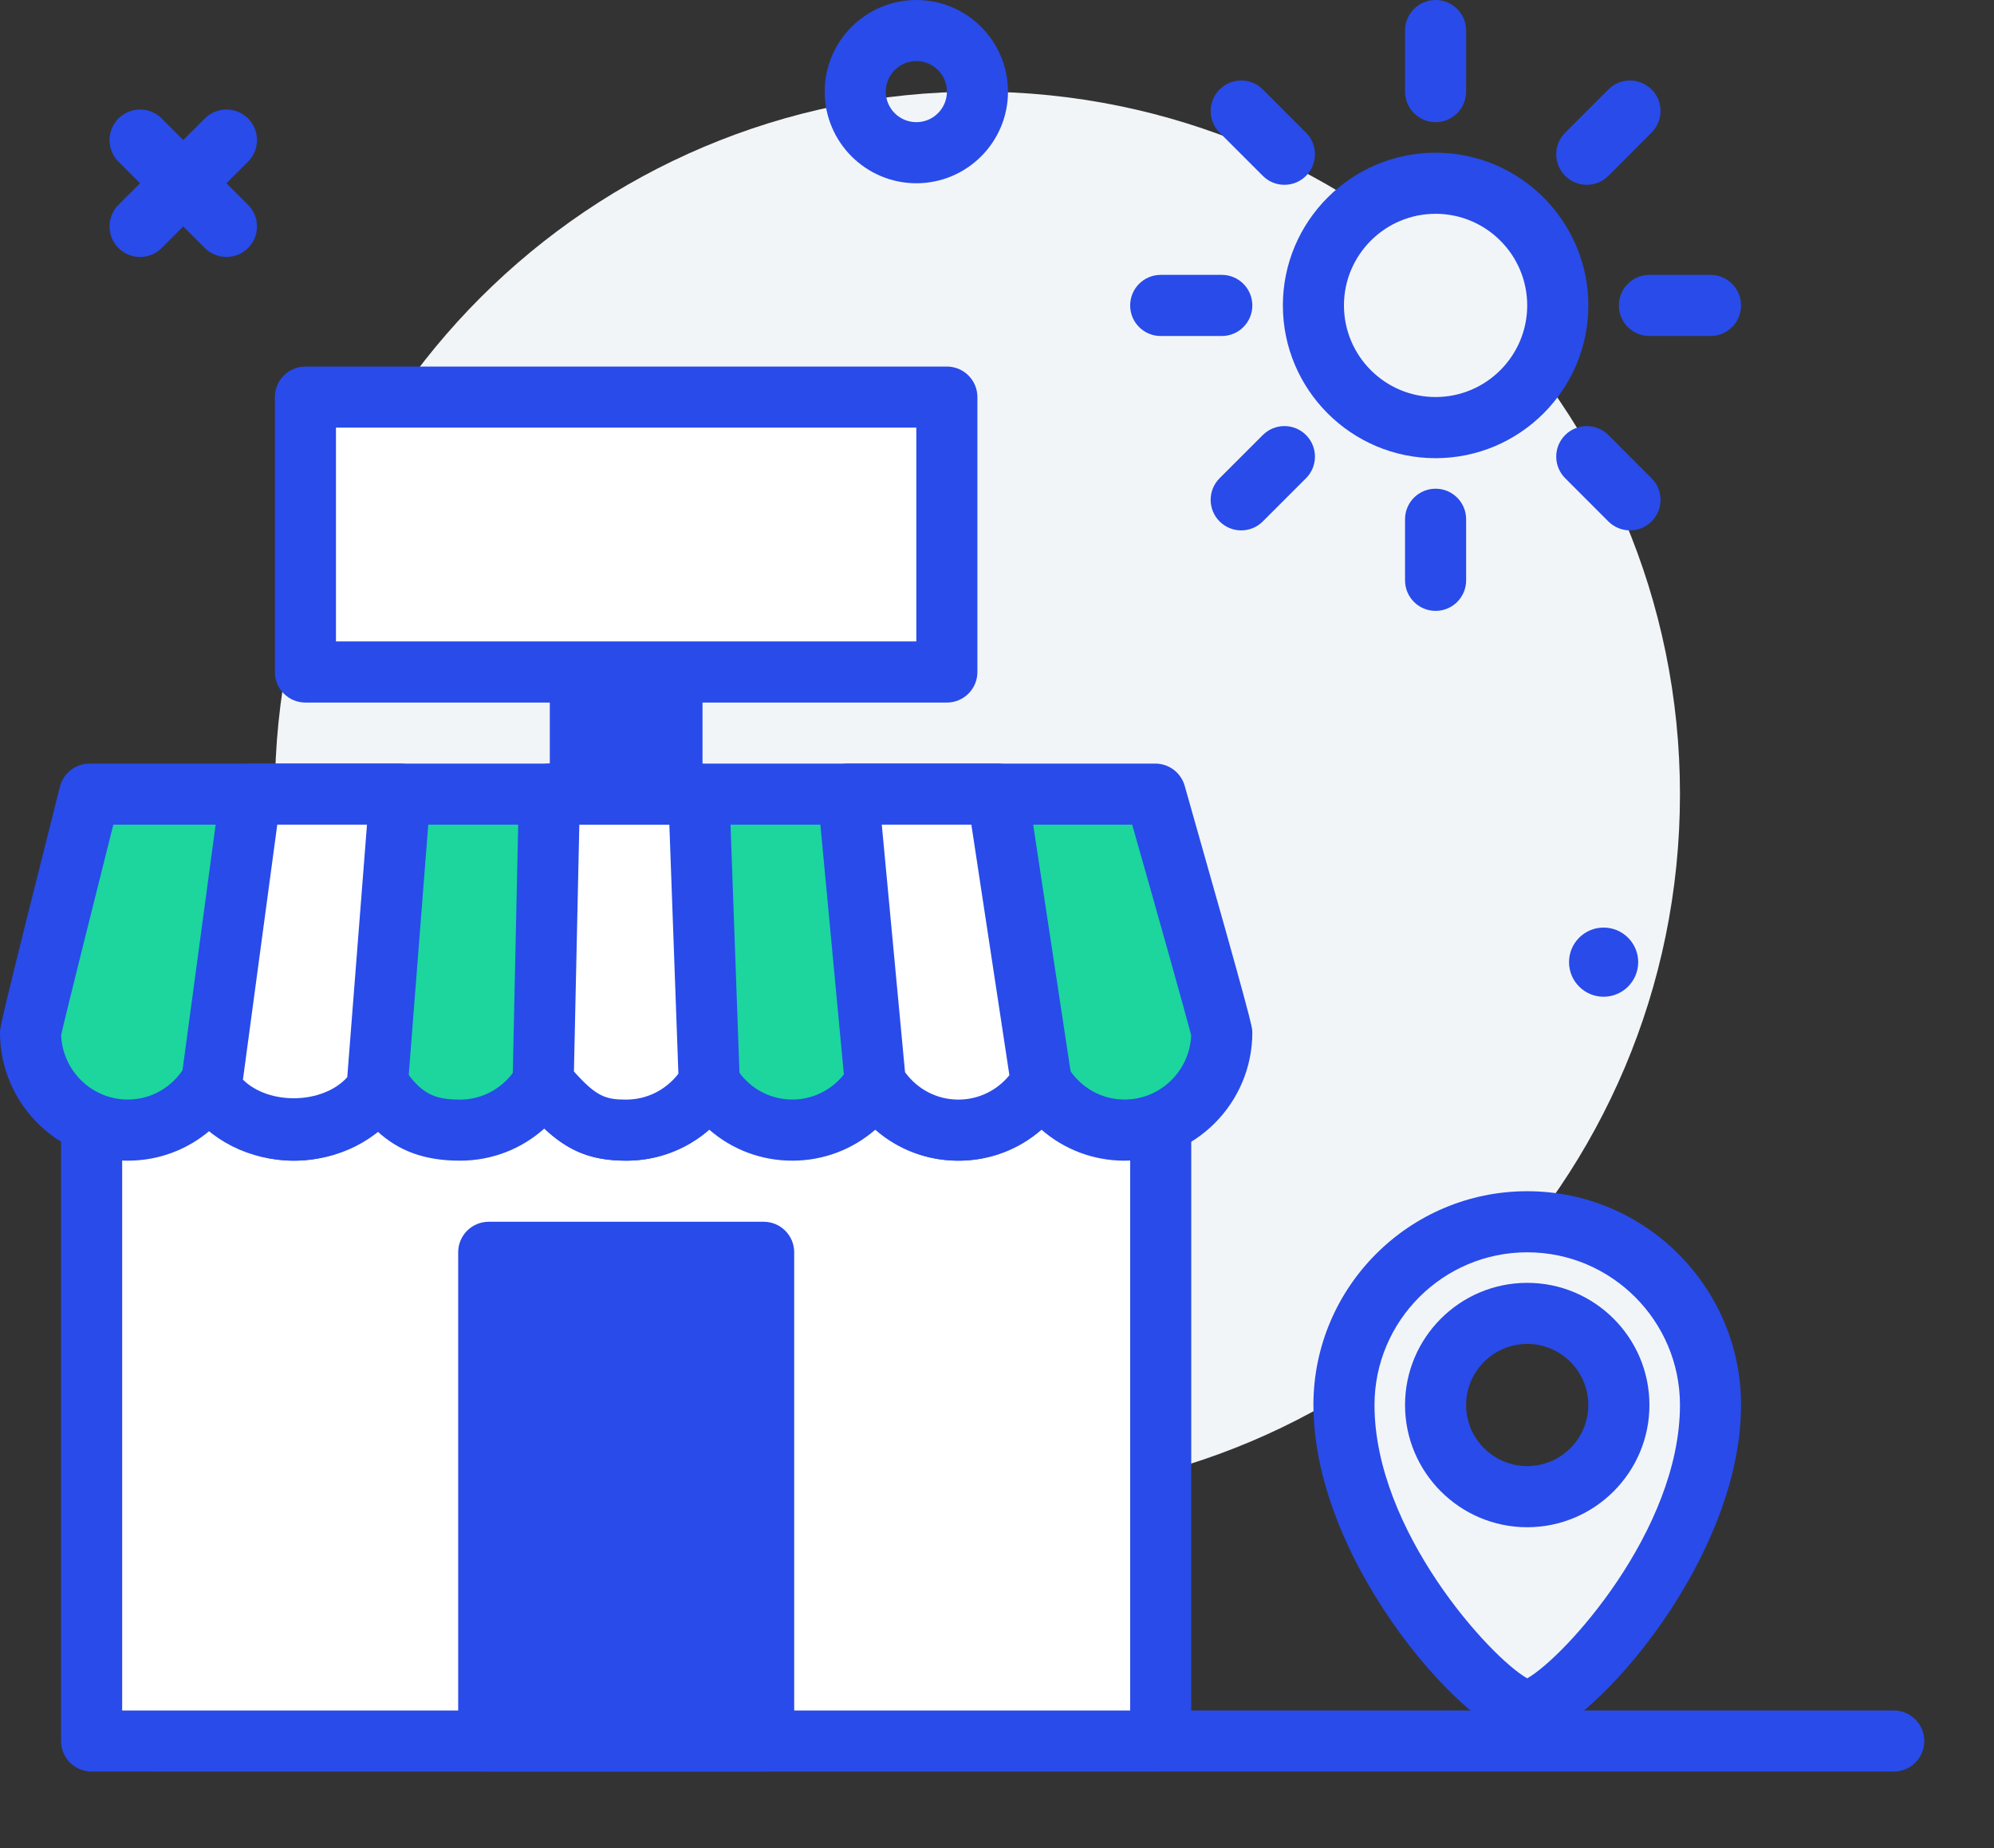 <?xml version="1.0" encoding="utf-8"?>
<svg width="41px" height="38px" viewBox="0 0 41 38" version="1.1" xmlns:xlink="http://www.w3.org/1999/xlink" xmlns="http://www.w3.org/2000/svg">
  <rect x="0" y="0" width="41" height="38" fill="#333333" stroke="none"/>
  <g id="006-shop">
    <path d="M20.098 30.775C28.076 30.775 34.543 24.307 34.543 16.329C34.543 8.352 28.076 1.884 20.098 1.884C12.12 1.884 5.652 8.352 5.652 16.329C5.652 24.307 12.12 30.775 20.098 30.775Z" id="Oval" fill="#F1F5F7" stroke="none" />
    <g id="Group" transform="translate(26.378 3.14)">
      <path d="M3.14 5.652C4.528 5.652 5.652 4.528 5.652 3.14C5.652 1.753 4.528 0.628 3.14 0.628C1.753 0.628 0.628 1.753 0.628 3.14C0.628 4.528 1.753 5.652 3.14 5.652Z" id="Oval" fill="#F1F5F7" stroke="none" />
      <path d="M3.14 6.281C1.409 6.281 0 4.872 0 3.14C0 1.409 1.409 0 3.14 0C4.872 0 6.281 1.409 6.281 3.14C6.281 4.872 4.872 6.281 3.14 6.281ZM3.14 1.256C2.101 1.256 1.256 2.101 1.256 3.14C1.256 4.179 2.101 5.024 3.14 5.024C4.179 5.024 5.024 4.179 5.024 3.14C5.024 2.101 4.179 1.256 3.14 1.256Z" id="Shape" fill="#284BEA" stroke="none" />
    </g>
    <g id="Group" transform="translate(2.512 0)">
      <path d="M27.006 2.512C26.659 2.512 26.378 2.231 26.378 1.884L26.378 0.628C26.378 0.281 26.659 0 27.006 0C27.354 0 27.634 0.281 27.634 0.628L27.634 1.884C27.634 2.231 27.354 2.512 27.006 2.512Z" id="Path" fill="#284BEA" stroke="none" />
      <path d="M27.006 12.561C26.659 12.561 26.378 12.28 26.378 11.933L26.378 10.677C26.378 10.33 26.659 10.049 27.006 10.049C27.354 10.049 27.634 10.33 27.634 10.677L27.634 11.933C27.634 12.28 27.354 12.561 27.006 12.561Z" id="Path" fill="#284BEA" stroke="none" />
      <path d="M32.659 6.909L31.403 6.909C31.055 6.909 30.775 6.628 30.775 6.281C30.775 5.933 31.055 5.652 31.403 5.652L32.659 5.652C33.006 5.652 33.287 5.933 33.287 6.281C33.287 6.628 33.006 6.909 32.659 6.909Z" id="Path" fill="#284BEA" stroke="none" />
      <path d="M22.61 6.909L21.354 6.909C21.007 6.909 20.726 6.628 20.726 6.281C20.726 5.933 21.007 5.652 21.354 5.652L22.61 5.652C22.957 5.652 23.238 5.933 23.238 6.281C23.238 6.628 22.957 6.909 22.61 6.909Z" id="Path" fill="#284BEA" stroke="none" />
      <path d="M23.898 3.8C23.737 3.8 23.576 3.739 23.454 3.616L22.565 2.727C22.32 2.482 22.32 2.085 22.565 1.839C22.81 1.594 23.208 1.594 23.453 1.839L24.342 2.728C24.587 2.973 24.587 3.371 24.342 3.616C24.219 3.739 24.059 3.8 23.898 3.8L23.898 3.8Z" id="Path" fill="#284BEA" stroke="none" />
      <path d="M31.003 10.906C30.843 10.906 30.682 10.844 30.559 10.722L29.671 9.833C29.425 9.588 29.425 9.19 29.671 8.945C29.916 8.7 30.314 8.7 30.559 8.945L31.447 9.834C31.693 10.079 31.693 10.476 31.447 10.722C31.325 10.844 31.164 10.906 31.003 10.906Z" id="Path" fill="#284BEA" stroke="none" />
      <path d="M30.115 3.8C29.954 3.8 29.793 3.739 29.671 3.616C29.425 3.371 29.425 2.973 29.671 2.728L30.559 1.839C30.805 1.594 31.202 1.594 31.447 1.839C31.693 2.085 31.693 2.482 31.447 2.727L30.559 3.616C30.436 3.739 30.275 3.8 30.115 3.8Z" id="Path" fill="#284BEA" stroke="none" />
      <path d="M23.009 10.906C22.849 10.906 22.688 10.844 22.565 10.722C22.32 10.476 22.32 10.079 22.565 9.834L23.454 8.945C23.699 8.7 24.097 8.7 24.342 8.945C24.587 9.19 24.587 9.588 24.342 9.833L23.453 10.722C23.331 10.844 23.17 10.906 23.009 10.906Z" id="Path" fill="#284BEA" stroke="none" />
      <path d="M36.427 36.427L0.628 36.427C0.281 36.427 0 36.146 0 35.799C0 35.452 0.281 35.171 0.628 35.171L36.427 35.171C36.774 35.171 37.055 35.452 37.055 35.799C37.055 36.146 36.774 36.427 36.427 36.427Z" id="Path" fill="#284BEA" stroke="none" />
    </g>
    <g id="Group" transform="translate(27.006 24.494)">
      <path d="M4.396 0.628C2.315 0.628 0.628 2.315 0.628 4.396C0.628 7.537 3.768 10.677 4.396 10.677C5.024 10.677 8.165 7.537 8.165 4.396C8.165 2.315 6.478 0.628 4.396 0.628ZM4.396 6.281C3.356 6.281 2.512 5.437 2.512 4.396C2.512 3.356 3.356 2.512 4.396 2.512C5.437 2.512 6.281 3.356 6.281 4.396C6.281 5.437 5.437 6.281 4.396 6.281Z" id="Shape" fill="#F1F5F7" stroke="none" />
      <path d="M4.396 11.305C3.296 11.305 0 7.713 0 4.396C0 1.972 1.972 0 4.396 0C6.82 0 8.793 1.972 8.793 4.396C8.793 7.713 5.497 11.305 4.396 11.305ZM4.396 1.256C2.665 1.256 1.256 2.665 1.256 4.396C1.256 6.976 3.635 9.587 4.396 10.016C5.158 9.587 7.537 6.976 7.537 4.396C7.537 2.665 6.128 1.256 4.396 1.256ZM4.396 6.909C3.011 6.909 1.884 5.782 1.884 4.396C1.884 3.011 3.011 1.884 4.396 1.884C5.782 1.884 6.909 3.011 6.909 4.396C6.909 5.782 5.782 6.909 4.396 6.909ZM4.396 3.14C3.704 3.14 3.14 3.704 3.14 4.396C3.14 5.089 3.704 5.652 4.396 5.652C5.089 5.652 5.652 5.089 5.652 4.396C5.652 3.704 5.089 3.14 4.396 3.14Z" id="Shape" fill="#284BEA" stroke="none" />
    </g>
    <path d="M24.18 19.239C24.573 19.239 24.891 18.92 24.891 18.528C24.891 18.135 24.573 17.817 24.18 17.817C23.787 17.817 23.469 18.135 23.469 18.528C23.469 18.92 23.787 19.239 24.18 19.239Z" id="Oval" fill="#284BEA" stroke="none" />
    <path d="M4.656 5.284C4.496 5.284 4.335 5.223 4.212 5.1L2.436 3.324C2.191 3.079 2.191 2.681 2.436 2.436C2.681 2.191 3.079 2.191 3.324 2.436L5.1 4.212C5.346 4.458 5.346 4.855 5.1 5.1C4.978 5.223 4.817 5.284 4.656 5.284L4.656 5.284Z" id="Path" fill="#284BEA" stroke="none" />
    <path d="M2.88 5.284C2.72 5.284 2.559 5.223 2.436 5.1C2.191 4.855 2.191 4.458 2.436 4.212L4.212 2.436C4.458 2.191 4.855 2.191 5.1 2.436C5.346 2.681 5.346 3.079 5.1 3.324L3.324 5.1C3.202 5.223 3.041 5.284 2.88 5.284L2.88 5.284Z" id="Path" fill="#284BEA" stroke="none" />
    <path d="M18.842 3.768C17.803 3.768 16.957 2.923 16.957 1.884C16.957 0.845 17.803 0 18.842 0C19.881 0 20.726 0.845 20.726 1.884C20.726 2.923 19.881 3.768 18.842 3.768ZM18.842 1.256C18.495 1.256 18.213 1.538 18.213 1.884C18.213 2.231 18.495 2.512 18.842 2.512C19.188 2.512 19.47 2.231 19.47 1.884C19.47 1.538 19.188 1.256 18.842 1.256Z" id="Shape" fill="#284BEA" stroke="none" />
    <g id="Group" transform="translate(1.256 20.098)">
      <path d="M0.628 0.628L22.61 0.628L22.61 15.701L0.628 15.701L0.628 0.628Z" id="Path" fill="#FFFFFF" stroke="none" />
      <path d="M22.61 16.329L0.628 16.329C0.281 16.329 0 16.049 0 15.701L0 0.628C0 0.281 0.281 0 0.628 0L22.61 0C22.957 0 23.238 0.281 23.238 0.628L23.238 15.701C23.238 16.049 22.957 16.329 22.61 16.329ZM1.256 15.073L21.982 15.073L21.982 1.256L1.256 1.256L1.256 15.073Z" id="Shape" fill="#284BEA" stroke="none" />
    </g>
    <g id="Group" transform="translate(0 15.701)">
      <path d="M23.755 0.628L1.841 0.628C1.841 0.628 0.628 5.435 0.628 5.528C0.628 6.637 1.524 7.537 2.628 7.537C3.355 7.537 3.986 7.143 4.336 6.56C4.686 7.143 5.316 7.537 6.044 7.537C6.771 7.537 7.402 7.143 7.752 6.56C8.225 7.314 8.732 7.537 9.459 7.537C10.187 7.537 10.817 7.143 11.167 6.56C11.809 7.314 12.148 7.537 12.875 7.537C13.602 7.537 14.233 7.143 14.583 6.56C14.933 7.143 15.563 7.537 16.291 7.537C17.018 7.537 17.649 7.143 17.999 6.56C18.349 7.143 18.979 7.537 19.706 7.537C20.434 7.537 21.064 7.143 21.414 6.56C21.764 7.143 22.395 7.537 23.122 7.537C24.227 7.537 25.122 6.637 25.122 5.528C25.122 5.435 23.755 0.628 23.755 0.628Z" id="Path" fill="#1CD69D" stroke="none" />
      <path d="M23.122 8.165C22.482 8.165 21.883 7.935 21.414 7.527C20.946 7.935 20.347 8.165 19.706 8.165C19.066 8.165 18.467 7.935 17.999 7.527C17.53 7.935 16.931 8.165 16.291 8.165C15.65 8.165 15.051 7.935 14.583 7.527C14.115 7.935 13.515 8.165 12.875 8.165C12.136 8.165 11.668 7.95 11.192 7.505C10.72 7.927 10.111 8.165 9.459 8.165C8.74 8.165 8.194 7.972 7.737 7.54C7.271 7.94 6.677 8.165 6.044 8.165C5.403 8.165 4.804 7.935 4.336 7.527C3.868 7.935 3.268 8.165 2.628 8.165C1.179 8.165 2.23129e-15 6.982 2.23129e-15 5.528C2.23129e-15 5.429 2.23129e-15 5.357 1.232 0.475C1.302 0.196 1.553 0 1.841 0L23.755 0C24.036 0 24.282 0.187 24.359 0.456C25.75 5.347 25.75 5.415 25.75 5.528C25.75 6.982 24.571 8.165 23.122 8.165ZM21.414 5.931C21.635 5.931 21.839 6.047 21.953 6.236C22.205 6.657 22.643 6.908 23.122 6.908C23.858 6.908 24.46 6.323 24.493 5.59C24.389 5.176 23.751 2.912 23.28 1.256L2.33 1.256C1.911 2.923 1.344 5.191 1.257 5.582C1.286 6.318 1.89 6.908 2.628 6.908C3.108 6.908 3.545 6.657 3.798 6.236C3.911 6.047 4.115 5.931 4.336 5.931C4.557 5.931 4.761 6.047 4.875 6.237C5.127 6.657 5.564 6.908 6.044 6.908C6.523 6.908 6.961 6.657 7.213 6.236C7.326 6.049 7.527 5.933 7.746 5.931L7.752 5.931C7.968 5.931 8.169 6.043 8.284 6.226C8.648 6.806 8.953 6.909 9.459 6.909C9.939 6.909 10.376 6.657 10.629 6.236C10.733 6.063 10.914 5.95 11.116 5.933C11.315 5.918 11.515 5.999 11.646 6.153C12.226 6.834 12.408 6.908 12.875 6.908C13.355 6.908 13.792 6.657 14.045 6.236C14.158 6.047 14.362 5.931 14.583 5.931C14.804 5.931 15.008 6.047 15.122 6.237C15.374 6.657 15.811 6.908 16.291 6.908C16.77 6.908 17.208 6.657 17.46 6.236C17.574 6.047 17.778 5.931 17.999 5.931C18.22 5.931 18.424 6.047 18.538 6.237C18.79 6.657 19.227 6.908 19.706 6.908C20.186 6.908 20.623 6.657 20.875 6.237C20.989 6.048 21.193 5.931 21.414 5.931L21.414 5.931Z" id="Shape" fill="#284BEA" stroke="none" />
    </g>
    <g id="Group" transform="translate(10.52 15.701)">
      <path d="M0.647 6.56C1.289 7.314 1.628 7.537 2.355 7.537C3.082 7.537 3.713 7.143 4.063 6.56L3.849 0.628L0.777 0.628L0.647 6.56Z" id="Path" fill="#FFFFFF" stroke="none" />
      <path d="M2.355 8.165C1.363 8.165 0.86 7.778 0.169 6.966C0.069 6.849 0.016 6.699 0.02 6.546L0.149 0.615C0.156 0.273 0.435 0 0.777 0L3.849 0C4.187 0 4.464 0.267 4.477 0.605L4.691 6.537C4.695 6.658 4.664 6.778 4.602 6.883C4.12 7.686 3.28 8.165 2.355 8.165ZM1.281 6.331C1.743 6.848 1.932 6.909 2.355 6.909C2.779 6.909 3.169 6.713 3.429 6.377L3.243 1.256L1.392 1.256L1.281 6.331Z" id="Shape" fill="#284BEA" stroke="none" />
    </g>
    <g id="Group" transform="translate(16.8 15.701)">
      <path d="M1.198 6.56C1.548 7.143 2.179 7.537 2.906 7.537C3.633 7.537 4.264 7.143 4.614 6.56L3.713 0.628L0.641 0.628L1.198 6.56Z" id="Path" fill="#FFFFFF" stroke="none" />
      <path d="M2.906 8.165C1.98 8.165 1.141 7.685 0.66 6.882C0.611 6.802 0.582 6.712 0.573 6.618L0.015 0.687C-0.001 0.511 0.058 0.336 0.176 0.206C0.295 0.074 0.464 0 0.641 0L3.713 0C4.023 0 4.287 0.227 4.334 0.534L5.234 6.465C5.256 6.61 5.227 6.757 5.152 6.882C4.671 7.685 3.831 8.165 2.906 8.165L2.906 8.165ZM1.809 6.346C2.068 6.701 2.469 6.909 2.906 6.909C3.317 6.909 3.696 6.725 3.955 6.408L3.173 1.256L1.331 1.256L1.809 6.346Z" id="Shape" fill="#284BEA" stroke="none" />
    </g>
    <g id="Group" transform="translate(3.703 15.701)">
      <path d="M4.048 6.686C3.698 7.194 3.068 7.537 2.34 7.537C1.613 7.537 0.983 7.194 0.633 6.686L1.45 0.628L4.522 0.628L4.048 6.686Z" id="Path" fill="#FFFFFF" stroke="none" />
      <path d="M2.34 8.165C1.431 8.165 0.6 7.745 0.116 7.042C0.027 6.914 -0.011 6.757 0.01 6.602L0.827 0.544C0.869 0.233 1.135 0 1.449 0L4.521 0C4.696 0 4.864 0.073 4.983 0.202C5.102 0.33 5.161 0.502 5.148 0.677L4.675 6.735C4.666 6.845 4.628 6.951 4.566 7.042C4.081 7.745 3.249 8.165 2.34 8.165L2.34 8.165ZM1.292 6.499C1.826 7.027 2.934 7.006 3.437 6.449L3.843 1.256L1.998 1.256L1.292 6.499Z" id="Shape" fill="#284BEA" stroke="none" />
    </g>
    <g id="Group" transform="translate(9.421 25.122)">
      <path d="M0.628 0.628L6.281 0.628L6.281 10.677L0.628 10.677L0.628 0.628Z" id="Path" fill="#284BEA" stroke="none" />
      <path d="M6.281 11.305L0.628 11.305C0.281 11.305 0 11.024 0 10.677L0 0.628C0 0.281 0.281 0 0.628 0L6.281 0C6.628 0 6.909 0.281 6.909 0.628L6.909 10.677C6.909 11.024 6.628 11.305 6.281 11.305ZM1.256 10.049L5.652 10.049L5.652 1.256L1.256 1.256L1.256 10.049Z" id="Shape" fill="#284BEA" stroke="none" />
    </g>
    <path d="M32.973 20.495C33.365 20.495 33.684 20.176 33.684 19.784C33.684 19.391 33.365 19.073 32.973 19.073C32.58 19.073 32.262 19.391 32.262 19.784C32.262 20.176 32.58 20.495 32.973 20.495Z" id="Oval" fill="#284BEA" stroke="none" />
    <g id="Group" transform="translate(11.305 13.189)">
      <path d="M0.628 0.628L2.512 0.628L2.512 3.14L0.628 3.14L0.628 0.628Z" id="Path" fill="#284BEA" stroke="none" />
      <path d="M2.512 3.768L0.628 3.768C0.281 3.768 0 3.487 0 3.14L0 0.628C0 0.281 0.281 0 0.628 0L2.512 0C2.859 0 3.14 0.281 3.14 0.628L3.14 3.14C3.14 3.487 2.859 3.768 2.512 3.768ZM1.256 2.512L1.884 2.512L1.884 1.256L1.256 1.256L1.256 2.512Z" id="Shape" fill="#284BEA" stroke="none" />
    </g>
    <g id="Group" transform="translate(5.652 7.537)">
      <path d="M0.628 0.628L13.817 0.628L13.817 6.281L0.628 6.281L0.628 0.628Z" id="Path" fill="#FFFFFF" stroke="none" />
      <path d="M13.817 6.909L0.628 6.909C0.281 6.909 0 6.628 0 6.281L0 0.628C0 0.281 0.281 0 0.628 0L13.817 0C14.164 0 14.445 0.281 14.445 0.628L14.445 6.281C14.445 6.628 14.164 6.909 13.817 6.909ZM1.256 5.652L13.189 5.652L13.189 1.256L1.256 1.256L1.256 5.652Z" id="Shape" fill="#284BEA" stroke="none" />
    </g>
  </g>
</svg>